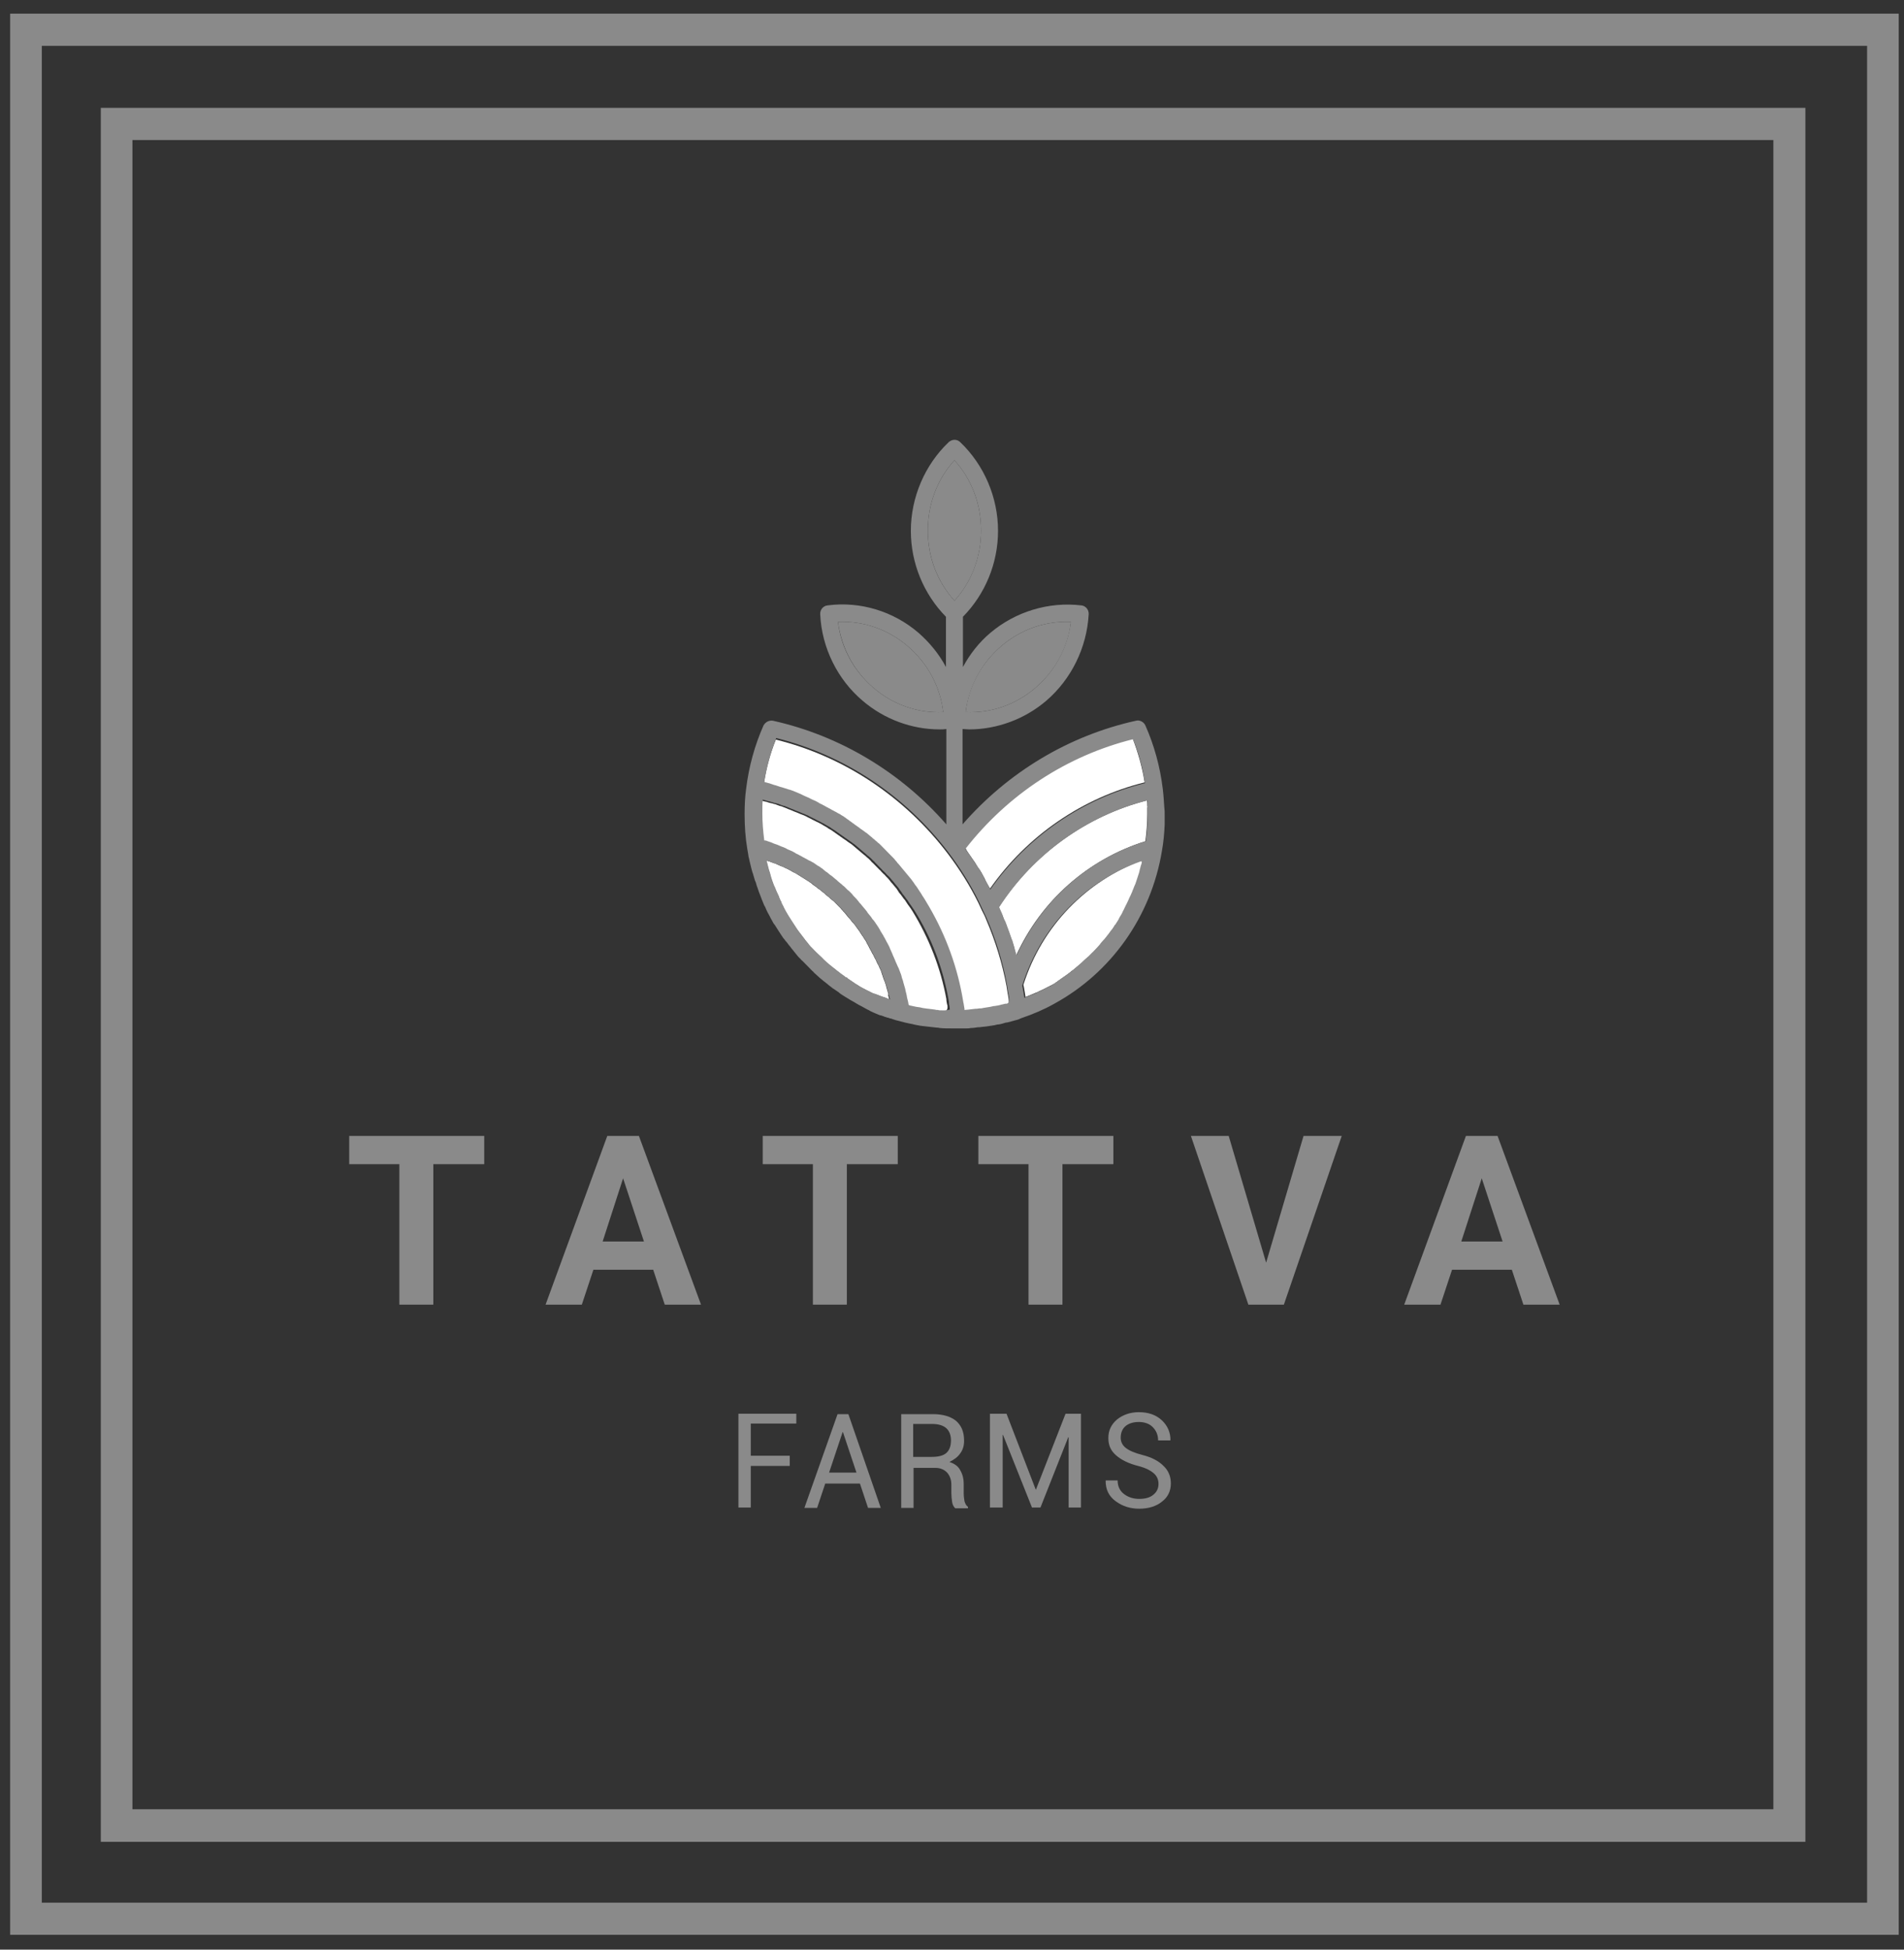 <svg width="126" height="129" viewBox="0 0 126 129" fill="none" xmlns="http://www.w3.org/2000/svg">
<rect x="0" y="0" width="126" height="129" fill="#333333" stroke="none"/>
<g clip-path="url(#clip0_42_2214)">
<path d="M123.558 3.034V125.892H2.766V3.034H123.558ZM125.651 0.905H0.672V128.021H125.651V0.905Z" fill="#8A8A8A"/>
<path d="M117.355 9.265V119.712H8.764V9.265H117.355ZM119.474 7.136H6.671V121.867H119.474V7.136Z" fill="#8A8A8A"/>
<path d="M32.045 77.029H28.675V86.324H26.429V77.029H23.11V75.16H32.045V77.029Z" fill="#8A8A8A"/>
<path d="M43.226 84.013H39.269L38.503 86.324H36.104L40.188 75.16H42.281L46.391 86.324H43.991L43.226 84.013ZM39.882 82.144H42.613L41.234 77.964L39.882 82.144Z" fill="#8A8A8A"/>
<path d="M59.41 77.029H56.04V86.324H53.794V77.029H50.475V75.16H59.41V77.029Z" fill="#8A8A8A"/>
<path d="M73.679 77.029H70.309V86.324H68.063V77.029H64.745V75.16H73.679V77.029Z" fill="#8A8A8A"/>
<path d="M83.787 83.546L86.264 75.16H88.791L84.962 86.324H82.613L78.81 75.16H81.311L83.787 83.546Z" fill="#8A8A8A"/>
<path d="M100.048 84.013H96.091L95.326 86.324H92.926L97.01 75.16H99.104L103.213 86.324H100.814L100.048 84.013ZM96.704 82.144H99.436L98.057 77.964L96.704 82.144Z" fill="#8A8A8A"/>
<path d="M52.236 96.995H49.684V99.747H48.867V93.541H52.696V94.191H49.684V96.32H52.262V96.995H52.236Z" fill="#8A8A8A"/>
<path d="M56.908 98.163H54.611L54.074 99.773H53.232L55.427 93.568H56.142L58.286 99.773H57.444L56.908 98.163ZM54.866 97.436H56.678L55.785 94.762H55.759L54.866 97.436Z" fill="#8A8A8A"/>
<path d="M60.456 97.073V99.773H59.639V93.568H61.733C62.396 93.568 62.907 93.723 63.264 94.009C63.621 94.321 63.8 94.736 63.8 95.333C63.8 95.645 63.724 95.93 63.545 96.164C63.392 96.398 63.136 96.579 62.83 96.735C63.162 96.839 63.417 97.021 63.545 97.28C63.698 97.54 63.775 97.826 63.775 98.215V98.812C63.775 98.994 63.8 99.176 63.826 99.331C63.877 99.487 63.928 99.617 64.055 99.695V99.799H63.213C63.111 99.695 63.034 99.565 63.009 99.383C62.983 99.202 62.958 98.994 62.958 98.812V98.241C62.958 97.903 62.856 97.644 62.677 97.436C62.473 97.228 62.218 97.125 61.911 97.125H60.456V97.073ZM60.456 96.398H61.63C62.09 96.398 62.422 96.32 62.626 96.138C62.83 95.956 62.932 95.671 62.932 95.307C62.932 94.97 62.83 94.684 62.626 94.502C62.422 94.321 62.115 94.217 61.681 94.217H60.431V96.398H60.456Z" fill="#8A8A8A"/>
<path d="M68.548 98.578L70.514 93.541H71.535V99.747H70.718V95.099H70.692L68.854 99.747H68.293L66.378 94.944H66.353V99.747H65.51V93.541H66.608L68.548 98.578Z" fill="#8A8A8A"/>
<path d="M76.666 98.189C76.666 97.903 76.564 97.67 76.359 97.488C76.155 97.306 75.823 97.124 75.313 96.995C74.7 96.839 74.215 96.605 73.858 96.294C73.5 95.982 73.347 95.619 73.347 95.151C73.347 94.658 73.526 94.269 73.909 93.931C74.292 93.62 74.777 93.438 75.364 93.438C76.002 93.438 76.513 93.62 76.895 93.983C77.278 94.346 77.457 94.788 77.457 95.281L77.431 95.307H76.64C76.64 94.944 76.513 94.658 76.283 94.424C76.053 94.191 75.721 94.087 75.364 94.087C74.981 94.087 74.674 94.191 74.47 94.372C74.266 94.554 74.164 94.814 74.164 95.125C74.164 95.385 74.266 95.619 74.496 95.8C74.726 95.982 75.083 96.138 75.594 96.268C76.206 96.424 76.666 96.657 76.998 96.995C77.329 97.306 77.483 97.696 77.483 98.163C77.483 98.656 77.278 99.072 76.895 99.357C76.513 99.669 76.002 99.825 75.389 99.825C74.802 99.825 74.292 99.669 73.832 99.331C73.373 98.994 73.168 98.552 73.168 97.981V97.955H73.96C73.96 98.345 74.113 98.656 74.394 98.864C74.674 99.072 75.006 99.176 75.389 99.176C75.772 99.176 76.079 99.098 76.308 98.916C76.538 98.734 76.666 98.501 76.666 98.189Z" fill="#8A8A8A"/>
<path d="M64.03 56.362C64.081 56.44 64.157 56.544 64.209 56.622C64.26 56.674 64.285 56.752 64.336 56.804C64.387 56.882 64.464 56.985 64.515 57.063C64.566 57.141 64.591 57.193 64.642 57.271C64.694 57.349 64.745 57.453 64.821 57.531C64.872 57.608 64.898 57.66 64.949 57.738C65 57.842 65.051 57.92 65.102 58.024C65.153 58.102 65.179 58.154 65.204 58.232C65.255 58.335 65.306 58.439 65.357 58.517C65.383 58.569 65.434 58.647 65.459 58.699C65.485 58.725 65.51 58.777 65.51 58.803C67.961 55.298 71.637 52.779 75.747 51.767C75.594 50.78 75.313 49.794 74.955 48.859C70.59 49.949 66.659 52.494 63.851 56.077C63.877 56.103 63.877 56.129 63.902 56.129C63.953 56.258 64.004 56.31 64.03 56.362Z" fill="white"/>
<path d="M64.923 35.099C64.923 33.359 64.311 31.723 63.162 30.451C62.013 31.723 61.401 33.359 61.401 35.099C61.401 36.838 62.013 38.474 63.162 39.746C64.311 38.474 64.923 36.864 64.923 35.099Z" fill="#8A8A8A"/>
<path d="M60.073 42.758C58.771 41.641 57.138 41.07 55.453 41.148C55.683 42.861 56.499 44.393 57.801 45.51C59.103 46.626 60.737 47.197 62.422 47.119C62.218 45.406 61.375 43.874 60.073 42.758Z" fill="#8A8A8A"/>
<path d="M68.523 45.51C69.824 44.393 70.667 42.861 70.871 41.148C69.186 41.07 67.552 41.641 66.251 42.758C64.949 43.874 64.106 45.406 63.902 47.119C65.587 47.197 67.221 46.626 68.523 45.51Z" fill="#8A8A8A"/>
<path d="M58.771 65.709C58.72 65.553 58.695 65.424 58.644 65.268V65.242C58.593 65.112 58.567 64.982 58.516 64.878C58.491 64.826 58.491 64.8 58.465 64.749C58.44 64.671 58.414 64.593 58.389 64.515C58.363 64.463 58.363 64.411 58.337 64.359C58.312 64.281 58.286 64.203 58.261 64.151C58.235 64.099 58.21 64.047 58.184 63.996C58.159 63.918 58.133 63.866 58.082 63.788C58.057 63.736 58.031 63.684 58.006 63.632C57.98 63.554 57.955 63.502 57.904 63.424C57.878 63.372 57.852 63.321 57.827 63.269C57.801 63.191 57.75 63.139 57.725 63.087C57.699 63.035 57.674 62.983 57.648 62.931C57.623 62.879 57.572 62.801 57.546 62.749C57.521 62.697 57.495 62.645 57.469 62.593C57.444 62.542 57.393 62.464 57.367 62.412C57.342 62.36 57.316 62.308 57.291 62.256C57.24 62.204 57.214 62.126 57.163 62.074C57.138 62.022 57.112 61.97 57.087 61.944C57.036 61.892 57.01 61.815 56.959 61.763C56.934 61.711 56.908 61.685 56.882 61.633C56.831 61.555 56.78 61.503 56.729 61.425C56.704 61.399 56.678 61.347 56.653 61.321C56.602 61.243 56.551 61.166 56.474 61.088C56.449 61.062 56.423 61.036 56.397 61.01C56.321 60.906 56.244 60.802 56.142 60.698C56.142 60.698 56.142 60.698 56.117 60.672C56.04 60.568 55.964 60.49 55.887 60.387C55.861 60.361 55.836 60.335 55.81 60.309C55.759 60.231 55.683 60.179 55.632 60.101C55.606 60.075 55.555 60.023 55.529 59.997C55.478 59.945 55.427 59.893 55.351 59.816C55.325 59.789 55.274 59.738 55.249 59.712C55.198 59.66 55.147 59.608 55.07 59.556C55.019 59.53 54.993 59.478 54.942 59.452C54.891 59.4 54.84 59.348 54.764 59.296C54.713 59.27 54.687 59.218 54.636 59.192C54.585 59.141 54.534 59.089 54.457 59.037C54.406 59.011 54.381 58.959 54.33 58.933C54.279 58.881 54.202 58.829 54.151 58.803C54.1 58.777 54.075 58.725 54.023 58.699C53.972 58.647 53.896 58.621 53.845 58.569C53.794 58.543 53.768 58.517 53.717 58.465C53.666 58.413 53.59 58.388 53.538 58.336C53.487 58.31 53.462 58.284 53.411 58.258C53.334 58.206 53.283 58.18 53.207 58.128C53.156 58.102 53.13 58.076 53.079 58.05C53.002 57.998 52.951 57.972 52.875 57.92C52.824 57.894 52.798 57.868 52.747 57.842C52.67 57.79 52.594 57.738 52.492 57.712C52.466 57.687 52.441 57.687 52.415 57.661C52.313 57.609 52.185 57.531 52.083 57.479C52.058 57.479 52.032 57.453 52.007 57.453C51.905 57.401 51.828 57.349 51.726 57.323C51.675 57.297 51.649 57.297 51.598 57.271C51.522 57.245 51.445 57.193 51.369 57.167C51.318 57.141 51.267 57.115 51.215 57.115C51.139 57.089 51.088 57.063 51.011 57.037C50.96 57.011 50.909 56.986 50.858 56.986C50.807 56.96 50.756 56.96 50.705 56.934C50.756 57.141 50.807 57.323 50.858 57.531C50.884 57.609 50.909 57.687 50.935 57.764C50.96 57.868 50.986 57.946 51.011 58.05C51.037 58.128 51.062 58.206 51.088 58.284C51.139 58.388 51.164 58.517 51.215 58.621C51.241 58.699 51.267 58.777 51.318 58.855C51.343 58.933 51.369 58.985 51.394 59.037C51.445 59.141 51.471 59.218 51.522 59.296C51.522 59.296 51.522 59.296 51.522 59.322C51.547 59.374 51.573 59.452 51.598 59.504C51.624 59.582 51.675 59.634 51.7 59.712C51.7 59.712 51.7 59.712 51.7 59.738C51.726 59.764 51.726 59.816 51.752 59.842C51.803 59.919 51.828 59.997 51.854 60.049C51.905 60.153 51.956 60.231 52.007 60.335C52.058 60.439 52.109 60.517 52.16 60.594C52.288 60.828 52.441 61.062 52.594 61.269C52.645 61.347 52.696 61.425 52.747 61.503C52.773 61.529 52.798 61.581 52.824 61.607C52.875 61.685 52.951 61.763 53.002 61.841C53.053 61.919 53.13 61.996 53.181 62.074C53.258 62.152 53.309 62.256 53.385 62.334C53.436 62.386 53.462 62.412 53.487 62.464C53.513 62.516 53.564 62.542 53.59 62.593C53.641 62.645 53.692 62.697 53.743 62.749C53.743 62.749 53.743 62.749 53.768 62.775C53.794 62.801 53.819 62.827 53.819 62.827C53.819 62.827 53.819 62.827 53.845 62.853C53.87 62.879 53.896 62.905 53.947 62.957L53.972 62.983C54.1 63.113 54.228 63.243 54.355 63.346L54.406 63.398C54.432 63.424 54.483 63.45 54.508 63.502C54.662 63.658 54.84 63.814 55.019 63.944C55.096 63.996 55.172 64.073 55.249 64.125C55.3 64.151 55.325 64.177 55.376 64.229C55.453 64.281 55.504 64.333 55.581 64.385C55.632 64.437 55.683 64.463 55.759 64.515C55.836 64.567 55.912 64.619 55.964 64.671C55.964 64.671 55.964 64.671 55.989 64.671C56.014 64.671 56.014 64.697 56.04 64.697C56.066 64.697 56.091 64.722 56.091 64.749C56.193 64.826 56.295 64.878 56.397 64.956C56.474 65.008 56.551 65.06 56.627 65.112C56.78 65.19 56.908 65.294 57.061 65.372C57.112 65.398 57.163 65.424 57.214 65.45C57.342 65.527 57.495 65.579 57.623 65.657C57.699 65.709 57.776 65.735 57.852 65.761C57.852 65.761 57.852 65.761 57.878 65.761C57.878 65.761 57.878 65.761 57.904 65.761C57.98 65.813 58.082 65.839 58.159 65.865C58.261 65.917 58.337 65.943 58.44 65.969C58.44 65.969 58.44 65.969 58.465 65.969C58.516 65.995 58.542 65.995 58.593 66.021C58.669 66.047 58.72 66.073 58.771 66.099C58.797 66.099 58.822 66.124 58.848 66.124C58.822 66.021 58.797 65.943 58.771 65.839C58.797 65.813 58.797 65.761 58.771 65.709Z" fill="white"/>
<path d="M67.731 65.138C67.731 65.164 67.731 65.19 67.731 65.19C67.757 65.268 67.757 65.346 67.782 65.449C67.782 65.501 67.808 65.553 67.808 65.605C67.833 65.709 67.833 65.813 67.859 65.917C67.859 65.943 67.859 65.969 67.859 65.969C67.987 65.917 68.114 65.865 68.242 65.813C68.293 65.787 68.318 65.787 68.369 65.761C68.446 65.735 68.522 65.683 68.625 65.657C68.676 65.631 68.727 65.605 68.778 65.579C68.854 65.553 68.931 65.501 69.007 65.475C69.059 65.449 69.11 65.424 69.161 65.397C69.237 65.371 69.288 65.32 69.365 65.294C69.416 65.268 69.467 65.242 69.518 65.216C69.595 65.19 69.646 65.138 69.722 65.112C69.773 65.086 69.824 65.06 69.875 65.008C69.952 64.956 70.003 64.93 70.054 64.878C70.105 64.852 70.156 64.826 70.207 64.774C70.258 64.722 70.335 64.697 70.386 64.645C70.437 64.619 70.488 64.567 70.539 64.541C70.59 64.489 70.667 64.463 70.718 64.411C70.769 64.385 70.82 64.333 70.846 64.307C70.897 64.255 70.973 64.203 71.024 64.177C71.075 64.151 71.101 64.099 71.152 64.073C71.203 64.021 71.279 63.969 71.331 63.918C71.382 63.892 71.407 63.84 71.458 63.814C71.509 63.762 71.586 63.71 71.637 63.658C71.662 63.632 71.713 63.58 71.739 63.554C71.816 63.502 71.867 63.424 71.943 63.372C71.969 63.346 71.994 63.32 72.045 63.294C72.122 63.217 72.198 63.139 72.275 63.061C72.3 63.035 72.3 63.035 72.326 63.009C72.428 62.905 72.505 62.827 72.607 62.723L72.632 62.697C72.709 62.619 72.785 62.516 72.862 62.438C72.888 62.412 72.913 62.386 72.939 62.334C72.99 62.256 73.066 62.204 73.117 62.126C73.143 62.1 73.168 62.048 73.219 62.022C73.27 61.944 73.322 61.892 73.373 61.815C73.398 61.763 73.424 61.737 73.475 61.685C73.526 61.607 73.577 61.555 73.628 61.477C73.653 61.425 73.679 61.399 73.73 61.347C73.781 61.269 73.807 61.217 73.858 61.139C73.883 61.088 73.909 61.036 73.96 61.01C74.011 60.932 74.036 60.88 74.087 60.802C74.113 60.75 74.138 60.698 74.164 60.646C74.215 60.568 74.24 60.516 74.292 60.438C74.317 60.387 74.343 60.335 74.368 60.283C74.394 60.205 74.445 60.153 74.47 60.075C74.496 60.023 74.521 59.971 74.547 59.919C74.572 59.841 74.623 59.789 74.649 59.712C74.674 59.66 74.7 59.608 74.725 59.556C74.751 59.478 74.802 59.4 74.828 59.322C74.853 59.27 74.879 59.218 74.904 59.166C74.93 59.089 74.981 59.011 75.006 58.933C75.032 58.881 75.057 58.829 75.057 58.803C75.083 58.725 75.134 58.621 75.159 58.543C75.185 58.517 75.185 58.465 75.21 58.439C75.262 58.31 75.313 58.18 75.338 58.05C75.389 57.92 75.415 57.79 75.466 57.66C75.466 57.609 75.491 57.583 75.491 57.531C75.517 57.427 75.542 57.349 75.568 57.245C75.593 57.193 75.593 57.141 75.619 57.089C75.644 57.011 75.644 56.959 75.67 56.882C71.867 58.284 68.957 61.295 67.731 65.138Z" fill="white"/>
<path d="M75.925 53.299C75.925 53.195 75.925 53.091 75.9 53.013C75.9 52.987 75.9 52.961 75.9 52.961C71.918 53.974 68.369 56.518 66.097 60.023C66.123 60.075 66.149 60.153 66.174 60.205C66.225 60.309 66.251 60.387 66.302 60.49C66.353 60.594 66.404 60.724 66.429 60.828C66.48 60.932 66.506 61.01 66.557 61.114C66.608 61.217 66.634 61.347 66.685 61.451C66.71 61.555 66.761 61.633 66.787 61.737C66.838 61.867 66.863 61.97 66.914 62.1C66.94 62.204 66.991 62.282 67.016 62.386C67.068 62.516 67.093 62.62 67.119 62.749C67.144 62.853 67.17 62.931 67.195 63.035C67.221 63.087 67.221 63.165 67.246 63.217C68.906 59.582 71.994 56.856 75.798 55.661C75.874 55.064 75.925 54.467 75.925 53.87C75.925 53.714 75.925 53.584 75.925 53.428C75.951 53.403 75.925 53.351 75.925 53.299Z" fill="white"/>
<path d="M62.703 66.592C62.703 66.54 62.703 66.514 62.677 66.462C62.651 66.332 62.626 66.228 62.626 66.099C62.243 64.022 61.477 62.074 60.38 60.283C60.303 60.153 60.226 60.049 60.15 59.945C60.124 59.919 60.099 59.867 60.073 59.841C60.022 59.764 59.971 59.686 59.92 59.608C59.895 59.556 59.869 59.53 59.818 59.478C59.767 59.4 59.716 59.348 59.665 59.27C59.639 59.218 59.588 59.166 59.563 59.14C59.512 59.089 59.461 59.011 59.435 58.959C59.41 58.907 59.358 58.855 59.333 58.803C59.282 58.751 59.231 58.673 59.18 58.621C59.129 58.569 59.103 58.517 59.052 58.465C59.001 58.413 58.95 58.361 58.899 58.284C58.848 58.232 58.822 58.18 58.771 58.128C58.72 58.076 58.669 58.024 58.618 57.972C58.567 57.92 58.542 57.868 58.491 57.842C58.44 57.79 58.389 57.738 58.337 57.687C58.286 57.635 58.261 57.583 58.21 57.557C58.159 57.505 58.108 57.453 58.057 57.401C58.006 57.349 57.955 57.297 57.929 57.271C57.878 57.219 57.827 57.167 57.776 57.115C57.725 57.063 57.674 57.037 57.648 56.986C57.597 56.934 57.546 56.882 57.495 56.83C57.444 56.778 57.393 56.752 57.342 56.7C57.291 56.648 57.24 56.596 57.189 56.57C57.138 56.518 57.087 56.492 57.036 56.44C56.984 56.388 56.933 56.362 56.882 56.31C56.831 56.258 56.78 56.233 56.729 56.181C56.678 56.129 56.627 56.103 56.576 56.051C56.525 55.999 56.474 55.973 56.423 55.921C56.372 55.869 56.321 55.843 56.244 55.791C56.193 55.765 56.142 55.713 56.091 55.687C56.04 55.635 55.989 55.609 55.912 55.557C55.861 55.532 55.81 55.48 55.759 55.454C55.708 55.402 55.632 55.376 55.581 55.324C55.529 55.298 55.478 55.246 55.427 55.22C55.376 55.168 55.3 55.142 55.249 55.09C55.198 55.064 55.147 55.012 55.096 54.986C55.044 54.934 54.968 54.908 54.891 54.856C54.84 54.831 54.789 54.805 54.738 54.753C54.662 54.701 54.585 54.675 54.508 54.623C54.457 54.597 54.432 54.571 54.381 54.545C54.279 54.493 54.151 54.415 54.023 54.363C53.972 54.337 53.921 54.311 53.87 54.285C53.794 54.259 53.717 54.207 53.666 54.181C53.615 54.156 53.564 54.13 53.513 54.104C53.436 54.078 53.385 54.026 53.309 54C53.258 53.974 53.206 53.948 53.13 53.922C53.053 53.896 53.002 53.87 52.926 53.844C52.875 53.818 52.798 53.792 52.747 53.766C52.67 53.74 52.619 53.714 52.543 53.688C52.492 53.662 52.415 53.636 52.364 53.61C52.288 53.584 52.236 53.558 52.16 53.532C52.109 53.506 52.032 53.48 51.981 53.455C51.905 53.428 51.854 53.403 51.777 53.377C51.726 53.351 51.649 53.325 51.598 53.325C51.522 53.299 51.471 53.273 51.394 53.247C51.343 53.221 51.267 53.195 51.215 53.195C51.139 53.169 51.088 53.143 51.011 53.143C50.96 53.117 50.884 53.117 50.833 53.091C50.756 53.065 50.705 53.039 50.628 53.039C50.577 53.013 50.501 53.013 50.45 52.987C50.424 52.987 50.373 52.961 50.347 52.961C50.322 53.273 50.322 53.584 50.322 53.87C50.322 54.467 50.373 55.064 50.45 55.661C50.475 55.661 50.475 55.661 50.475 55.661C50.552 55.687 50.603 55.713 50.679 55.713C50.756 55.739 50.833 55.765 50.909 55.791C50.96 55.817 51.037 55.843 51.088 55.869C51.164 55.895 51.241 55.921 51.318 55.947C51.369 55.973 51.445 55.999 51.496 56.025C51.573 56.051 51.649 56.077 51.7 56.103C51.752 56.129 51.828 56.155 51.879 56.181C51.956 56.207 52.007 56.233 52.083 56.285C52.134 56.31 52.211 56.336 52.262 56.362C52.339 56.388 52.39 56.44 52.466 56.466C52.517 56.492 52.594 56.518 52.645 56.57C52.721 56.596 52.773 56.648 52.849 56.674C52.9 56.7 52.977 56.726 53.028 56.778C53.104 56.804 53.156 56.856 53.232 56.882C53.283 56.908 53.36 56.959 53.411 56.986C53.487 57.011 53.538 57.063 53.615 57.089C53.666 57.115 53.717 57.167 53.794 57.193C53.845 57.245 53.921 57.271 53.972 57.323C54.023 57.349 54.075 57.401 54.151 57.427C54.202 57.479 54.279 57.505 54.33 57.557C54.381 57.583 54.432 57.635 54.483 57.687C54.534 57.738 54.611 57.764 54.662 57.816C54.713 57.868 54.764 57.894 54.815 57.946C54.866 57.998 54.942 58.05 54.993 58.076C55.044 58.128 55.096 58.154 55.147 58.206C55.198 58.258 55.274 58.31 55.325 58.361C55.376 58.413 55.427 58.439 55.478 58.491C55.529 58.543 55.581 58.595 55.657 58.647C55.708 58.699 55.759 58.725 55.81 58.777C55.861 58.829 55.912 58.881 55.963 58.933C56.014 58.985 56.066 59.036 56.117 59.062C56.168 59.114 56.219 59.166 56.27 59.218C56.321 59.27 56.372 59.322 56.397 59.374C56.448 59.426 56.499 59.478 56.55 59.53C56.602 59.582 56.653 59.634 56.678 59.686C56.729 59.737 56.78 59.789 56.831 59.867C56.882 59.919 56.908 59.971 56.959 60.023C57.01 60.075 57.061 60.127 57.112 60.205C57.163 60.257 57.189 60.309 57.24 60.361C57.291 60.413 57.342 60.49 57.367 60.542C57.419 60.594 57.444 60.646 57.495 60.698C57.546 60.75 57.597 60.828 57.623 60.88C57.674 60.932 57.699 60.984 57.75 61.036C57.801 61.088 57.827 61.166 57.878 61.217C57.904 61.269 57.955 61.321 57.98 61.373C58.031 61.425 58.057 61.503 58.108 61.581C58.133 61.633 58.184 61.685 58.21 61.763C58.261 61.841 58.286 61.892 58.337 61.97C58.363 62.022 58.414 62.074 58.44 62.152C58.491 62.23 58.516 62.282 58.542 62.36C58.567 62.412 58.593 62.464 58.644 62.542C58.669 62.62 58.72 62.671 58.746 62.749C58.771 62.801 58.797 62.853 58.822 62.931C58.848 63.009 58.899 63.087 58.925 63.165C58.95 63.217 58.976 63.269 59.001 63.346C59.027 63.424 59.078 63.502 59.103 63.58C59.129 63.632 59.154 63.684 59.18 63.762C59.205 63.84 59.256 63.918 59.282 63.995C59.307 64.047 59.333 64.099 59.358 64.151C59.384 64.255 59.435 64.333 59.461 64.437C59.486 64.489 59.486 64.541 59.512 64.567C59.563 64.697 59.614 64.852 59.639 64.982V65.008C59.69 65.164 59.716 65.294 59.767 65.449C59.767 65.501 59.792 65.553 59.792 65.579C59.818 65.683 59.843 65.787 59.869 65.891C59.869 65.943 59.895 65.995 59.895 66.047C59.92 66.15 59.946 66.254 59.971 66.358C59.971 66.41 59.997 66.462 59.997 66.514C59.997 66.54 59.997 66.566 60.022 66.566C60.175 66.618 60.354 66.644 60.507 66.67C60.558 66.696 60.635 66.696 60.686 66.696H60.711C60.788 66.722 60.865 66.722 60.941 66.748C61.018 66.748 61.069 66.774 61.12 66.774C61.196 66.774 61.273 66.799 61.324 66.799C61.401 66.799 61.477 66.826 61.528 66.826C61.605 66.826 61.681 66.851 61.733 66.851C61.809 66.851 61.886 66.877 61.937 66.877C62.013 66.877 62.064 66.877 62.115 66.903C62.269 66.903 62.447 66.929 62.6 66.929V66.903C62.728 66.748 62.703 66.67 62.703 66.592Z" fill="white"/>
<path d="M66.71 65.865C66.71 65.813 66.685 65.761 66.685 65.735C66.659 65.579 66.634 65.398 66.608 65.242C66.327 63.736 65.868 62.256 65.255 60.828C65.179 60.62 65.076 60.439 64.974 60.231C64.898 60.075 64.821 59.893 64.745 59.738C64.183 58.595 63.494 57.505 62.728 56.492C59.869 52.728 55.861 50.053 51.343 48.937C50.96 49.872 50.705 50.832 50.552 51.845C50.628 51.871 50.679 51.871 50.756 51.897C50.807 51.923 50.884 51.923 50.935 51.949C51.011 51.975 51.088 52.001 51.164 52.027C51.215 52.053 51.292 52.053 51.343 52.078C51.42 52.105 51.496 52.13 51.573 52.156C51.624 52.182 51.7 52.182 51.752 52.208C51.828 52.234 51.93 52.26 52.007 52.286C52.058 52.312 52.109 52.312 52.16 52.338C52.288 52.39 52.415 52.442 52.543 52.468C52.594 52.494 52.619 52.494 52.67 52.52C52.773 52.546 52.875 52.598 52.977 52.65C53.028 52.676 53.079 52.702 53.13 52.728C53.206 52.754 53.283 52.806 53.36 52.831C53.411 52.857 53.487 52.883 53.538 52.909C53.615 52.935 53.691 52.961 53.743 53.013C53.794 53.039 53.87 53.065 53.921 53.091C53.998 53.117 54.049 53.169 54.126 53.195C54.177 53.221 54.253 53.247 54.304 53.299C54.381 53.325 54.432 53.377 54.508 53.403C54.559 53.429 54.636 53.481 54.687 53.507C54.764 53.532 54.815 53.584 54.891 53.61C54.942 53.636 55.019 53.688 55.07 53.714C55.147 53.74 55.198 53.792 55.274 53.818C55.325 53.844 55.402 53.896 55.453 53.922C55.504 53.948 55.581 54 55.632 54.026C55.683 54.052 55.759 54.104 55.81 54.13C55.861 54.182 55.938 54.208 55.989 54.259C56.04 54.311 56.117 54.337 56.168 54.389C56.219 54.441 56.295 54.467 56.346 54.519C56.397 54.571 56.474 54.597 56.525 54.649C56.576 54.701 56.653 54.727 56.704 54.779C56.755 54.831 56.806 54.857 56.882 54.908C56.933 54.96 57.01 54.986 57.061 55.038C57.112 55.09 57.163 55.116 57.24 55.168C57.291 55.22 57.367 55.272 57.418 55.298C57.469 55.35 57.521 55.376 57.572 55.428C57.623 55.48 57.674 55.532 57.75 55.584C57.801 55.636 57.852 55.687 57.904 55.713C57.955 55.765 58.006 55.817 58.082 55.869C58.133 55.921 58.184 55.973 58.235 55.999C58.286 56.051 58.337 56.103 58.389 56.155C58.44 56.207 58.491 56.259 58.542 56.31C58.593 56.362 58.644 56.414 58.695 56.466C58.746 56.518 58.797 56.57 58.848 56.622C58.899 56.674 58.95 56.726 59.001 56.778C59.052 56.83 59.103 56.882 59.154 56.934C59.205 56.986 59.256 57.038 59.307 57.115C59.358 57.167 59.41 57.219 59.435 57.271C59.486 57.323 59.537 57.401 59.588 57.453C59.639 57.505 59.665 57.557 59.716 57.609C59.767 57.661 59.818 57.739 59.869 57.79C59.92 57.842 59.946 57.894 59.997 57.946C60.048 57.998 60.099 58.076 60.15 58.128C60.201 58.18 60.226 58.232 60.277 58.284C60.328 58.362 60.38 58.413 60.431 58.491C60.456 58.543 60.507 58.595 60.533 58.647C60.584 58.725 60.635 58.803 60.686 58.855C60.711 58.907 60.762 58.959 60.788 59.011C60.839 59.089 60.89 59.166 60.941 59.244C60.967 59.296 60.992 59.322 61.018 59.374C61.094 59.504 61.171 59.634 61.248 59.738C62.422 61.659 63.239 63.736 63.647 65.969C63.672 66.125 63.698 66.254 63.724 66.41C63.724 66.462 63.749 66.488 63.749 66.54C63.775 66.644 63.775 66.748 63.8 66.852C63.8 66.877 63.8 66.903 63.8 66.929C63.902 66.929 63.979 66.929 64.081 66.903C64.234 66.903 64.362 66.877 64.515 66.852C64.54 66.852 64.54 66.852 64.566 66.852H64.591C64.668 66.852 64.719 66.826 64.77 66.826C64.847 66.826 64.923 66.8 65.025 66.8C65.179 66.774 65.332 66.748 65.51 66.722C65.587 66.696 65.664 66.696 65.74 66.67H65.791C65.944 66.644 66.097 66.592 66.276 66.566H66.302C66.378 66.54 66.429 66.54 66.506 66.514C66.506 66.514 66.531 66.514 66.557 66.514H66.582H66.608C66.659 66.488 66.71 66.488 66.761 66.462C66.761 66.436 66.761 66.41 66.761 66.384C66.761 66.15 66.736 65.995 66.71 65.865Z" fill="white"/>
<path d="M77.049 53.428C77.023 53.013 76.997 52.598 76.946 52.182C76.768 50.728 76.385 49.326 75.798 48.002C75.696 47.769 75.415 47.613 75.159 47.691C70.718 48.677 66.71 51.092 63.698 54.545V48.236C63.851 48.236 63.979 48.262 64.132 48.262C65.97 48.262 67.808 47.587 69.237 46.367C70.897 44.939 71.918 42.861 72.045 40.655C72.071 40.343 71.841 40.084 71.56 40.057C69.391 39.798 67.195 40.473 65.536 41.875C64.796 42.498 64.183 43.277 63.724 44.134V40.81C65.204 39.305 66.046 37.254 66.046 35.124C66.046 32.918 65.127 30.763 63.545 29.257C63.341 29.049 63.009 29.049 62.779 29.257C61.196 30.763 60.277 32.918 60.277 35.124C60.277 37.254 61.12 39.305 62.6 40.81V44.134C62.141 43.277 61.528 42.524 60.788 41.875C59.129 40.447 56.933 39.772 54.764 40.057C54.483 40.084 54.253 40.343 54.279 40.655C54.381 42.861 55.427 44.965 57.087 46.367C58.516 47.587 60.328 48.262 62.192 48.262C62.345 48.262 62.473 48.262 62.626 48.236V54.545C59.614 51.092 55.581 48.677 51.164 47.691C50.909 47.639 50.654 47.769 50.526 48.002C49.939 49.326 49.556 50.728 49.377 52.182C49.301 52.727 49.275 53.299 49.275 53.87C49.275 54.649 49.326 55.428 49.454 56.181C49.48 56.284 49.48 56.362 49.505 56.466C49.505 56.518 49.531 56.596 49.531 56.648C49.531 56.7 49.556 56.726 49.556 56.752C49.582 56.83 49.582 56.907 49.607 56.985C49.633 57.063 49.633 57.115 49.658 57.193C49.709 57.401 49.76 57.635 49.837 57.842C49.862 57.92 49.888 58.024 49.914 58.102C49.939 58.206 49.965 58.284 50.016 58.387C50.041 58.465 50.067 58.569 50.092 58.647C50.143 58.751 50.169 58.881 50.22 59.011C50.245 59.088 50.297 59.192 50.322 59.27C50.347 59.348 50.373 59.4 50.399 59.478C50.45 59.582 50.475 59.686 50.526 59.789C50.552 59.867 50.577 59.919 50.628 59.997C50.654 60.075 50.705 60.153 50.73 60.231C50.756 60.283 50.782 60.335 50.807 60.387C50.858 60.465 50.884 60.542 50.935 60.62C50.986 60.724 51.037 60.828 51.088 60.906C51.139 61.01 51.19 61.114 51.267 61.191C51.42 61.425 51.573 61.685 51.752 61.944C51.803 62.022 51.854 62.1 51.93 62.178C51.956 62.23 51.981 62.256 52.032 62.308C52.109 62.386 52.16 62.49 52.236 62.568C52.313 62.645 52.364 62.749 52.441 62.827C52.517 62.931 52.594 63.009 52.67 63.113C52.721 63.165 52.747 63.217 52.798 63.269C52.849 63.32 52.875 63.372 52.926 63.398C52.977 63.45 53.028 63.528 53.104 63.58C53.13 63.606 53.156 63.632 53.181 63.658C53.206 63.684 53.258 63.736 53.283 63.762L53.309 63.788C53.462 63.944 53.589 64.073 53.717 64.203L53.768 64.255C53.819 64.281 53.845 64.333 53.87 64.359C54.049 64.515 54.228 64.697 54.432 64.852C54.508 64.93 54.611 64.982 54.687 65.06C54.738 65.086 54.789 65.138 54.815 65.164C54.891 65.216 54.942 65.268 55.019 65.32C55.07 65.371 55.147 65.423 55.198 65.449C55.274 65.501 55.351 65.553 55.427 65.605C55.453 65.631 55.478 65.631 55.504 65.657L55.529 65.683C55.529 65.683 55.555 65.683 55.555 65.709C55.657 65.787 55.785 65.865 55.912 65.943C55.989 65.995 56.091 66.047 56.168 66.099C56.321 66.202 56.499 66.28 56.653 66.384C56.704 66.41 56.78 66.462 56.831 66.488C56.984 66.566 57.138 66.644 57.265 66.722C57.342 66.773 57.418 66.799 57.52 66.851C57.52 66.851 57.546 66.851 57.546 66.877C57.648 66.929 57.725 66.955 57.827 67.007C57.929 67.059 58.031 67.085 58.133 67.137C58.184 67.163 58.261 67.189 58.312 67.189C58.363 67.215 58.414 67.215 58.465 67.241C58.516 67.267 58.567 67.293 58.618 67.293C58.669 67.319 58.746 67.345 58.797 67.345C58.848 67.371 58.925 67.397 58.975 67.397C59.027 67.423 59.078 67.423 59.103 67.449H59.129C59.256 67.501 59.384 67.526 59.486 67.552C59.767 67.63 60.073 67.708 60.38 67.76C60.456 67.786 60.507 67.786 60.584 67.812H60.609C60.686 67.838 60.788 67.838 60.864 67.864C60.941 67.864 60.992 67.89 61.069 67.89C61.145 67.89 61.222 67.916 61.298 67.916C61.375 67.916 61.452 67.942 61.528 67.942C61.605 67.942 61.681 67.968 61.758 67.968C61.834 67.968 61.911 67.994 61.988 67.994C62.039 67.994 62.115 67.994 62.192 68.02C62.447 68.046 62.728 68.046 62.983 68.046C63.06 68.046 63.136 68.046 63.188 68.046C63.264 68.046 63.315 68.046 63.392 68.046C63.494 68.046 63.596 68.046 63.698 68.046C63.775 68.046 63.851 68.046 63.928 68.046C64.03 68.046 64.132 68.046 64.234 68.02C64.387 68.02 64.566 67.994 64.719 67.968C64.719 67.968 64.719 67.968 64.745 67.968H64.821C64.898 67.968 64.949 67.942 65.025 67.942C65.127 67.942 65.204 67.916 65.281 67.916C65.434 67.89 65.612 67.864 65.791 67.838C65.868 67.812 65.944 67.812 66.021 67.786H66.072C66.251 67.76 66.404 67.708 66.582 67.656H66.634C66.71 67.63 66.787 67.63 66.838 67.604C66.838 67.604 66.838 67.604 66.863 67.604C66.889 67.604 66.889 67.604 66.914 67.578H66.94C67.042 67.552 67.119 67.526 67.221 67.501C67.348 67.475 67.476 67.423 67.578 67.371C68.344 67.111 69.084 66.799 69.773 66.41C73.526 64.359 76.181 60.646 76.895 56.284C76.997 55.713 77.049 55.142 77.074 54.545C77.074 54.337 77.074 54.156 77.074 53.948C77.074 53.714 77.074 53.584 77.049 53.428ZM66.251 42.758C67.552 41.641 69.186 41.07 70.871 41.148C70.641 42.861 69.824 44.393 68.522 45.51C67.221 46.626 65.587 47.197 63.902 47.12C64.132 45.406 64.949 43.874 66.251 42.758ZM57.801 45.51C56.499 44.393 55.657 42.861 55.453 41.148C57.138 41.07 58.771 41.641 60.073 42.758C61.375 43.874 62.217 45.406 62.422 47.12C60.737 47.197 59.103 46.626 57.801 45.51ZM74.981 48.911C75.364 49.846 75.619 50.806 75.772 51.819C71.662 52.831 67.987 55.35 65.536 58.855C65.51 58.829 65.485 58.777 65.485 58.751C65.459 58.699 65.408 58.621 65.383 58.569C65.332 58.465 65.281 58.361 65.23 58.284C65.204 58.206 65.153 58.154 65.127 58.076C65.076 57.972 65.025 57.894 64.974 57.79C64.923 57.712 64.898 57.66 64.847 57.583C64.796 57.479 64.745 57.401 64.668 57.323C64.617 57.245 64.591 57.193 64.54 57.115C64.489 57.037 64.413 56.934 64.362 56.856C64.311 56.804 64.285 56.726 64.234 56.674C64.183 56.57 64.106 56.492 64.055 56.414C64.004 56.362 63.979 56.284 63.928 56.233C63.902 56.206 63.902 56.181 63.877 56.181C66.71 52.546 70.616 50.001 74.981 48.911ZM61.401 35.099C61.401 33.359 62.013 31.723 63.162 30.451C64.311 31.723 64.923 33.359 64.923 35.099C64.923 36.838 64.311 38.474 63.162 39.746C62.013 38.474 61.401 36.864 61.401 35.099ZM58.797 66.099C58.746 66.073 58.695 66.047 58.618 66.021C58.567 65.995 58.542 65.995 58.49 65.969C58.49 65.969 58.49 65.969 58.465 65.969C58.363 65.943 58.286 65.891 58.184 65.865C58.108 65.839 58.005 65.787 57.929 65.761C57.929 65.761 57.929 65.761 57.903 65.761C57.903 65.761 57.903 65.761 57.878 65.761C57.801 65.735 57.725 65.683 57.648 65.657C57.495 65.579 57.367 65.527 57.24 65.449C57.189 65.423 57.138 65.397 57.087 65.371C56.933 65.294 56.806 65.216 56.653 65.112C56.576 65.06 56.499 65.008 56.423 64.956C56.321 64.878 56.219 64.826 56.117 64.748C56.091 64.722 56.066 64.722 56.066 64.697C56.04 64.697 56.04 64.671 56.014 64.671C56.014 64.671 56.014 64.671 55.989 64.671C55.912 64.619 55.836 64.567 55.785 64.515C55.734 64.489 55.683 64.437 55.606 64.385C55.555 64.333 55.478 64.281 55.402 64.229C55.376 64.203 55.325 64.177 55.274 64.125C55.198 64.073 55.121 63.995 55.044 63.944C54.866 63.788 54.687 63.658 54.534 63.502C54.508 63.476 54.457 63.45 54.432 63.398L54.381 63.346C54.253 63.217 54.126 63.113 53.998 62.983L53.972 62.957C53.947 62.931 53.921 62.905 53.87 62.853C53.87 62.853 53.87 62.853 53.845 62.827C53.819 62.801 53.794 62.775 53.794 62.775C53.794 62.775 53.794 62.775 53.768 62.749C53.717 62.697 53.666 62.645 53.615 62.593C53.589 62.541 53.538 62.516 53.513 62.464C53.487 62.412 53.436 62.386 53.411 62.334C53.334 62.256 53.258 62.152 53.206 62.074C53.156 61.996 53.079 61.918 53.028 61.84C52.977 61.763 52.9 61.685 52.849 61.607C52.824 61.581 52.798 61.529 52.773 61.503C52.721 61.425 52.67 61.347 52.619 61.269C52.466 61.036 52.313 60.802 52.185 60.594C52.134 60.516 52.083 60.413 52.032 60.335C51.981 60.257 51.93 60.153 51.879 60.049C51.854 59.971 51.803 59.919 51.777 59.841C51.752 59.815 51.726 59.764 51.726 59.737C51.726 59.737 51.726 59.737 51.726 59.712C51.7 59.634 51.649 59.582 51.624 59.504C51.598 59.452 51.573 59.374 51.547 59.322C51.547 59.322 51.547 59.322 51.547 59.296C51.496 59.218 51.471 59.114 51.42 59.036C51.394 58.985 51.369 58.907 51.343 58.855C51.318 58.777 51.292 58.699 51.241 58.621C51.19 58.517 51.164 58.413 51.113 58.284C51.088 58.206 51.062 58.128 51.037 58.05C51.011 57.946 50.986 57.868 50.96 57.764C50.935 57.686 50.909 57.608 50.884 57.531C50.833 57.349 50.782 57.141 50.73 56.934C50.782 56.959 50.833 56.959 50.884 56.985C50.935 57.011 50.986 57.037 51.037 57.037C51.113 57.063 51.164 57.089 51.241 57.115C51.292 57.141 51.343 57.167 51.394 57.167C51.471 57.193 51.547 57.245 51.624 57.271C51.675 57.297 51.7 57.297 51.752 57.323C51.854 57.375 51.93 57.401 52.032 57.453C52.058 57.453 52.083 57.479 52.109 57.479C52.211 57.531 52.339 57.608 52.441 57.66C52.466 57.686 52.492 57.686 52.517 57.712C52.594 57.764 52.696 57.816 52.773 57.842C52.824 57.868 52.849 57.894 52.9 57.92C52.977 57.972 53.028 57.998 53.104 58.05C53.156 58.076 53.181 58.102 53.232 58.128C53.309 58.18 53.36 58.206 53.436 58.258C53.487 58.284 53.513 58.31 53.564 58.336C53.615 58.387 53.691 58.413 53.743 58.465C53.794 58.491 53.819 58.517 53.87 58.569C53.921 58.621 53.998 58.647 54.049 58.699C54.1 58.725 54.126 58.777 54.176 58.803C54.228 58.855 54.304 58.881 54.355 58.933C54.406 58.959 54.432 59.011 54.483 59.036C54.534 59.088 54.585 59.14 54.661 59.192C54.713 59.218 54.738 59.27 54.789 59.296C54.84 59.348 54.891 59.4 54.968 59.452C55.019 59.478 55.044 59.53 55.096 59.556C55.147 59.608 55.198 59.66 55.274 59.712C55.3 59.737 55.351 59.789 55.376 59.815C55.427 59.867 55.478 59.919 55.555 59.997C55.581 60.023 55.632 60.075 55.657 60.101C55.708 60.153 55.785 60.231 55.836 60.309C55.861 60.335 55.887 60.361 55.912 60.387C55.989 60.465 56.066 60.568 56.142 60.672C56.142 60.672 56.142 60.672 56.168 60.698C56.244 60.802 56.346 60.906 56.423 61.01C56.448 61.036 56.474 61.062 56.499 61.088C56.55 61.166 56.627 61.243 56.678 61.321C56.704 61.347 56.729 61.399 56.755 61.425C56.806 61.503 56.857 61.555 56.908 61.633C56.933 61.685 56.959 61.711 56.984 61.763C57.035 61.815 57.061 61.892 57.112 61.944C57.138 61.996 57.163 62.048 57.189 62.074C57.24 62.126 57.265 62.204 57.316 62.256C57.342 62.308 57.367 62.36 57.393 62.412C57.418 62.464 57.469 62.541 57.495 62.593C57.52 62.645 57.546 62.697 57.572 62.749C57.597 62.801 57.648 62.879 57.674 62.931C57.699 62.983 57.725 63.035 57.75 63.087C57.776 63.139 57.827 63.217 57.852 63.269C57.878 63.32 57.903 63.372 57.929 63.424C57.955 63.502 57.98 63.554 58.031 63.632C58.057 63.684 58.082 63.736 58.108 63.788C58.133 63.866 58.159 63.918 58.21 63.995C58.235 64.047 58.261 64.099 58.286 64.151C58.312 64.229 58.337 64.307 58.363 64.359C58.388 64.411 58.414 64.463 58.414 64.515C58.44 64.593 58.465 64.671 58.49 64.748C58.516 64.8 58.516 64.826 58.542 64.878C58.593 65.008 58.618 65.138 58.669 65.242V65.268C58.72 65.423 58.746 65.553 58.797 65.709C58.797 65.761 58.822 65.813 58.822 65.839C58.848 65.943 58.873 66.021 58.899 66.124C58.848 66.124 58.822 66.099 58.797 66.099ZM62.243 66.851C62.192 66.851 62.141 66.851 62.064 66.825C61.988 66.825 61.937 66.825 61.86 66.799C61.783 66.799 61.732 66.773 61.656 66.773C61.579 66.773 61.528 66.748 61.452 66.748C61.375 66.748 61.298 66.722 61.247 66.722C61.196 66.722 61.12 66.696 61.069 66.696C60.992 66.67 60.916 66.67 60.839 66.644H60.813C60.762 66.644 60.686 66.618 60.635 66.618C60.482 66.592 60.303 66.54 60.15 66.514C60.15 66.488 60.15 66.462 60.124 66.462C60.124 66.41 60.099 66.358 60.099 66.306C60.073 66.202 60.048 66.099 60.022 65.995C60.022 65.943 59.997 65.891 59.997 65.839C59.971 65.735 59.946 65.631 59.92 65.527C59.92 65.475 59.895 65.423 59.895 65.397C59.843 65.242 59.818 65.112 59.767 64.956V64.93C59.716 64.8 59.665 64.644 59.639 64.515C59.614 64.463 59.614 64.411 59.588 64.385C59.563 64.281 59.512 64.203 59.486 64.099C59.461 64.047 59.435 63.995 59.41 63.944C59.384 63.866 59.333 63.788 59.307 63.71C59.282 63.658 59.256 63.606 59.231 63.528C59.205 63.45 59.154 63.372 59.129 63.294C59.103 63.242 59.078 63.191 59.052 63.113C59.027 63.035 58.975 62.957 58.95 62.879C58.925 62.827 58.899 62.775 58.873 62.697C58.848 62.619 58.797 62.541 58.771 62.49C58.746 62.438 58.72 62.386 58.669 62.308C58.644 62.23 58.593 62.178 58.567 62.1C58.542 62.048 58.49 61.996 58.465 61.918C58.414 61.84 58.388 61.789 58.337 61.711C58.312 61.659 58.261 61.607 58.235 61.529C58.184 61.451 58.159 61.399 58.108 61.321C58.082 61.269 58.031 61.217 58.005 61.166C57.955 61.114 57.929 61.036 57.878 60.984C57.852 60.932 57.801 60.88 57.75 60.828C57.699 60.776 57.674 60.698 57.623 60.646C57.572 60.594 57.546 60.542 57.495 60.49C57.444 60.438 57.393 60.361 57.367 60.309C57.316 60.257 57.291 60.205 57.24 60.153C57.189 60.101 57.138 60.023 57.087 59.971C57.035 59.919 57.01 59.867 56.959 59.815C56.908 59.764 56.857 59.712 56.806 59.634C56.755 59.582 56.729 59.53 56.678 59.478C56.627 59.426 56.576 59.374 56.525 59.322C56.474 59.27 56.423 59.218 56.397 59.166C56.346 59.114 56.295 59.062 56.244 59.011C56.193 58.959 56.142 58.907 56.091 58.881C56.04 58.829 55.989 58.777 55.938 58.725C55.887 58.673 55.836 58.621 55.785 58.595C55.734 58.543 55.683 58.491 55.606 58.439C55.555 58.387 55.504 58.361 55.453 58.31C55.402 58.258 55.351 58.206 55.274 58.154C55.223 58.102 55.172 58.076 55.121 58.024C55.07 57.972 54.993 57.92 54.942 57.894C54.891 57.842 54.84 57.816 54.789 57.764C54.738 57.712 54.661 57.686 54.611 57.635C54.559 57.583 54.508 57.557 54.457 57.505C54.406 57.453 54.33 57.427 54.279 57.375C54.228 57.349 54.176 57.297 54.1 57.271C54.049 57.219 53.972 57.193 53.921 57.141C53.87 57.115 53.819 57.063 53.743 57.037C53.666 56.985 53.615 56.959 53.538 56.934C53.487 56.907 53.411 56.856 53.36 56.83C53.283 56.804 53.232 56.752 53.156 56.726C53.104 56.7 53.028 56.648 52.977 56.622C52.9 56.596 52.849 56.544 52.773 56.518C52.721 56.492 52.645 56.466 52.594 56.414C52.517 56.388 52.466 56.336 52.39 56.31C52.339 56.284 52.262 56.258 52.211 56.233C52.134 56.206 52.083 56.181 52.007 56.129C51.956 56.103 51.879 56.077 51.828 56.051C51.752 56.025 51.675 55.999 51.624 55.973C51.573 55.947 51.496 55.921 51.445 55.895C51.369 55.869 51.292 55.843 51.215 55.817C51.164 55.791 51.088 55.765 51.037 55.739C50.96 55.713 50.884 55.687 50.807 55.661C50.756 55.635 50.679 55.609 50.603 55.609C50.577 55.609 50.577 55.609 50.577 55.609C50.501 55.012 50.45 54.415 50.45 53.818C50.45 53.506 50.45 53.195 50.475 52.909C50.501 52.909 50.552 52.935 50.577 52.935C50.628 52.961 50.705 52.961 50.756 52.987C50.833 53.013 50.884 53.013 50.96 53.039C51.011 53.065 51.088 53.065 51.139 53.091C51.215 53.117 51.267 53.143 51.343 53.143C51.394 53.169 51.471 53.169 51.522 53.195C51.598 53.221 51.649 53.247 51.726 53.273C51.777 53.299 51.854 53.325 51.905 53.325C51.981 53.351 52.032 53.377 52.109 53.403C52.16 53.428 52.236 53.455 52.288 53.48C52.364 53.506 52.415 53.532 52.492 53.558C52.543 53.584 52.619 53.61 52.67 53.636C52.747 53.662 52.798 53.688 52.875 53.714C52.926 53.74 53.002 53.766 53.053 53.792C53.13 53.818 53.181 53.844 53.258 53.87C53.309 53.896 53.36 53.922 53.436 53.948C53.513 53.974 53.564 54.026 53.641 54.052C53.691 54.078 53.743 54.103 53.794 54.13C53.87 54.156 53.947 54.207 53.998 54.233C54.049 54.259 54.1 54.285 54.151 54.311C54.279 54.363 54.381 54.441 54.508 54.493C54.559 54.519 54.585 54.545 54.636 54.571C54.713 54.623 54.789 54.649 54.866 54.701C54.917 54.727 54.968 54.753 55.019 54.804C55.096 54.856 55.147 54.882 55.223 54.934C55.274 54.96 55.325 55.012 55.376 55.038C55.427 55.09 55.504 55.116 55.555 55.168C55.606 55.194 55.657 55.246 55.708 55.272C55.759 55.324 55.836 55.35 55.887 55.402C55.938 55.428 55.989 55.48 56.04 55.505C56.091 55.557 56.168 55.583 56.219 55.635C56.27 55.661 56.321 55.713 56.372 55.739C56.423 55.791 56.474 55.817 56.55 55.869C56.602 55.921 56.653 55.947 56.704 55.999C56.755 56.051 56.806 56.077 56.857 56.129C56.908 56.181 56.959 56.206 57.01 56.258C57.061 56.31 57.112 56.336 57.163 56.388C57.214 56.44 57.265 56.466 57.316 56.518C57.367 56.57 57.418 56.622 57.469 56.648C57.52 56.7 57.572 56.726 57.623 56.778C57.674 56.83 57.725 56.882 57.776 56.934C57.827 56.985 57.878 57.011 57.903 57.063C57.955 57.115 58.005 57.167 58.057 57.219C58.108 57.271 58.159 57.323 58.184 57.349C58.235 57.401 58.286 57.453 58.337 57.505C58.388 57.557 58.414 57.608 58.465 57.635C58.516 57.686 58.567 57.738 58.618 57.79C58.669 57.842 58.695 57.894 58.746 57.92C58.797 57.972 58.848 58.024 58.899 58.076C58.95 58.128 58.976 58.18 59.027 58.232C59.078 58.284 59.129 58.336 59.18 58.413C59.231 58.465 59.256 58.517 59.307 58.569C59.358 58.621 59.41 58.699 59.461 58.751C59.486 58.803 59.537 58.855 59.563 58.907C59.614 58.959 59.665 59.036 59.69 59.088C59.716 59.14 59.767 59.192 59.792 59.218C59.843 59.296 59.895 59.348 59.946 59.426C59.971 59.478 59.997 59.504 60.048 59.556C60.099 59.634 60.15 59.712 60.201 59.789C60.226 59.815 60.252 59.867 60.277 59.893C60.354 59.997 60.431 60.127 60.507 60.231C61.63 62.022 62.371 63.969 62.754 66.047C62.779 66.176 62.805 66.28 62.805 66.41C62.805 66.462 62.805 66.488 62.83 66.54C62.83 66.618 62.856 66.696 62.856 66.773V66.799C62.575 66.877 62.396 66.851 62.243 66.851ZM66.634 66.41H66.608H66.582C66.557 66.41 66.557 66.41 66.531 66.41C66.455 66.436 66.404 66.436 66.327 66.462H66.302C66.149 66.514 65.995 66.54 65.817 66.566H65.766C65.689 66.592 65.612 66.592 65.536 66.618C65.357 66.644 65.204 66.67 65.051 66.696C64.974 66.722 64.898 66.722 64.796 66.722C64.745 66.722 64.694 66.748 64.617 66.748H64.591C64.566 66.748 64.566 66.748 64.54 66.748C64.387 66.773 64.26 66.773 64.106 66.799C64.004 66.799 63.928 66.825 63.826 66.825C63.826 66.799 63.826 66.773 63.826 66.748C63.8 66.644 63.8 66.54 63.775 66.436C63.775 66.384 63.749 66.358 63.749 66.306C63.724 66.15 63.698 66.021 63.672 65.865C63.264 63.658 62.447 61.555 61.273 59.634C61.196 59.504 61.12 59.374 61.043 59.27C61.018 59.218 60.992 59.192 60.967 59.14C60.916 59.062 60.864 58.985 60.813 58.907C60.788 58.855 60.737 58.803 60.711 58.751C60.66 58.673 60.609 58.595 60.558 58.543C60.533 58.491 60.482 58.439 60.456 58.387C60.405 58.309 60.354 58.258 60.303 58.18C60.252 58.128 60.226 58.076 60.175 58.024C60.124 57.972 60.073 57.894 60.022 57.842C59.971 57.79 59.946 57.738 59.895 57.686C59.843 57.635 59.792 57.557 59.741 57.505C59.69 57.453 59.665 57.401 59.614 57.349C59.563 57.297 59.512 57.219 59.461 57.167C59.41 57.115 59.358 57.063 59.333 57.011C59.282 56.959 59.231 56.907 59.18 56.83C59.129 56.778 59.078 56.726 59.027 56.674C58.976 56.622 58.925 56.57 58.873 56.518C58.822 56.466 58.771 56.414 58.72 56.362C58.669 56.31 58.618 56.258 58.567 56.206C58.516 56.155 58.465 56.103 58.414 56.051C58.363 55.999 58.312 55.947 58.261 55.895C58.21 55.843 58.159 55.791 58.108 55.765C58.057 55.713 58.005 55.661 57.929 55.609C57.878 55.557 57.827 55.505 57.776 55.48C57.725 55.428 57.674 55.376 57.597 55.324C57.546 55.272 57.495 55.246 57.444 55.194C57.393 55.142 57.316 55.09 57.265 55.064C57.214 55.012 57.163 54.986 57.087 54.934C57.035 54.882 56.959 54.856 56.908 54.804C56.857 54.753 56.806 54.727 56.729 54.675C56.678 54.623 56.602 54.597 56.55 54.545C56.499 54.493 56.423 54.467 56.372 54.415C56.321 54.363 56.244 54.337 56.193 54.285C56.142 54.233 56.066 54.207 56.014 54.156C55.963 54.103 55.887 54.078 55.836 54.026C55.785 54 55.708 53.948 55.657 53.922C55.606 53.87 55.529 53.844 55.478 53.818C55.427 53.792 55.351 53.74 55.3 53.714C55.223 53.688 55.172 53.636 55.096 53.61C55.044 53.584 54.968 53.532 54.917 53.506C54.84 53.48 54.789 53.428 54.713 53.403C54.661 53.377 54.585 53.325 54.534 53.299C54.457 53.273 54.406 53.221 54.33 53.195C54.279 53.169 54.202 53.143 54.151 53.091C54.074 53.065 54.023 53.013 53.947 52.987C53.896 52.961 53.819 52.935 53.768 52.909C53.691 52.883 53.615 52.831 53.564 52.805C53.513 52.779 53.436 52.753 53.385 52.727C53.309 52.702 53.232 52.65 53.156 52.624C53.104 52.598 53.053 52.572 53.002 52.546C52.9 52.494 52.798 52.468 52.696 52.416C52.645 52.39 52.619 52.39 52.568 52.364C52.441 52.312 52.313 52.26 52.185 52.234C52.134 52.208 52.083 52.208 52.032 52.182C51.956 52.156 51.854 52.13 51.777 52.104C51.726 52.078 51.649 52.078 51.598 52.052C51.522 52.026 51.445 52.001 51.369 51.975C51.318 51.949 51.241 51.949 51.19 51.923C51.113 51.897 51.037 51.871 50.96 51.845C50.909 51.819 50.833 51.819 50.782 51.793C50.705 51.767 50.654 51.767 50.577 51.741C50.73 50.754 51.011 49.768 51.369 48.833C55.861 49.949 59.895 52.624 62.754 56.388C63.519 57.401 64.209 58.491 64.77 59.634C64.847 59.789 64.923 59.971 65 60.127C65.102 60.335 65.178 60.516 65.281 60.724C65.893 62.126 66.353 63.606 66.634 65.138C66.659 65.294 66.685 65.475 66.71 65.631C66.71 65.683 66.736 65.735 66.736 65.761C66.761 65.891 66.787 66.047 66.787 66.176C66.787 66.202 66.787 66.228 66.787 66.254C66.736 66.358 66.685 66.384 66.634 66.41ZM75.542 57.141C75.517 57.193 75.517 57.245 75.491 57.297C75.466 57.401 75.44 57.479 75.415 57.583C75.415 57.635 75.389 57.66 75.389 57.712C75.338 57.842 75.313 57.972 75.262 58.102C75.211 58.232 75.185 58.361 75.134 58.491C75.108 58.517 75.108 58.569 75.083 58.595C75.057 58.673 75.006 58.777 74.981 58.855C74.955 58.907 74.93 58.959 74.93 58.985C74.904 59.062 74.853 59.14 74.828 59.218C74.802 59.27 74.777 59.322 74.751 59.374C74.725 59.452 74.674 59.53 74.649 59.608C74.623 59.66 74.598 59.712 74.572 59.764C74.547 59.841 74.496 59.893 74.47 59.971C74.445 60.023 74.419 60.075 74.394 60.127C74.368 60.205 74.317 60.257 74.292 60.335C74.266 60.387 74.24 60.438 74.215 60.49C74.164 60.568 74.138 60.62 74.087 60.698C74.062 60.75 74.036 60.802 74.011 60.854C73.96 60.932 73.934 60.984 73.883 61.062C73.858 61.114 73.832 61.166 73.781 61.191C73.73 61.269 73.704 61.321 73.653 61.399C73.628 61.451 73.602 61.477 73.551 61.529C73.5 61.607 73.449 61.659 73.398 61.737C73.373 61.789 73.347 61.815 73.296 61.867C73.245 61.944 73.194 61.996 73.143 62.074C73.117 62.1 73.092 62.152 73.041 62.178C72.99 62.256 72.913 62.308 72.862 62.386C72.837 62.412 72.811 62.438 72.785 62.49C72.709 62.568 72.632 62.671 72.556 62.749L72.53 62.775C72.428 62.879 72.352 62.983 72.249 63.061C72.224 63.087 72.224 63.087 72.198 63.113C72.122 63.191 72.045 63.269 71.969 63.346C71.943 63.372 71.918 63.398 71.867 63.424C71.79 63.476 71.739 63.554 71.662 63.606C71.637 63.632 71.586 63.684 71.56 63.71C71.509 63.762 71.433 63.814 71.382 63.866C71.331 63.892 71.305 63.944 71.254 63.969C71.203 64.021 71.126 64.073 71.075 64.125C71.024 64.151 70.999 64.203 70.948 64.229C70.897 64.281 70.82 64.333 70.769 64.359C70.718 64.385 70.667 64.437 70.641 64.463C70.59 64.515 70.514 64.541 70.463 64.593C70.412 64.619 70.361 64.671 70.309 64.697C70.258 64.748 70.182 64.774 70.131 64.826C70.08 64.852 70.029 64.878 69.978 64.93C69.927 64.982 69.85 65.008 69.799 65.06C69.748 65.086 69.697 65.112 69.646 65.164C69.569 65.216 69.518 65.242 69.442 65.268C69.391 65.294 69.339 65.32 69.288 65.346C69.212 65.371 69.161 65.423 69.084 65.449C69.033 65.475 68.982 65.501 68.931 65.527C68.854 65.553 68.778 65.605 68.701 65.631C68.65 65.657 68.599 65.683 68.548 65.709C68.472 65.735 68.395 65.787 68.293 65.813C68.242 65.839 68.216 65.839 68.165 65.865C68.037 65.917 67.91 65.969 67.782 66.021C67.782 65.995 67.782 65.969 67.782 65.969C67.757 65.865 67.757 65.761 67.731 65.657C67.731 65.605 67.706 65.553 67.706 65.501C67.68 65.423 67.68 65.346 67.655 65.242C67.655 65.216 67.655 65.19 67.655 65.19C68.88 61.321 71.79 58.31 75.517 56.985C75.568 57.011 75.568 57.063 75.542 57.141ZM75.823 55.661C72.02 56.83 68.931 59.582 67.272 63.217C67.246 63.165 67.246 63.087 67.221 63.035C67.195 62.931 67.17 62.853 67.144 62.749C67.119 62.619 67.067 62.516 67.042 62.386C67.016 62.282 66.991 62.204 66.94 62.1C66.889 61.97 66.863 61.867 66.812 61.737C66.787 61.633 66.736 61.555 66.71 61.451C66.659 61.347 66.634 61.217 66.582 61.114C66.557 61.01 66.506 60.932 66.455 60.828C66.404 60.724 66.353 60.594 66.327 60.49C66.276 60.387 66.251 60.309 66.2 60.205C66.174 60.153 66.149 60.075 66.123 60.023C68.395 56.518 71.918 53.974 75.925 52.961C75.925 52.987 75.925 53.013 75.925 53.013C75.925 53.117 75.925 53.221 75.951 53.299C75.951 53.351 75.951 53.403 75.951 53.428C75.951 53.584 75.951 53.714 75.951 53.87C75.951 54.467 75.9 55.064 75.823 55.661Z" fill="#8A8A8A"/>
</g>
<defs>
<clipPath id="clip0_42_2214">
<rect width="124.979" height="127.115" fill="white" transform="translate(0.672 0.905)"/>
</clipPath>
</defs>
</svg>
